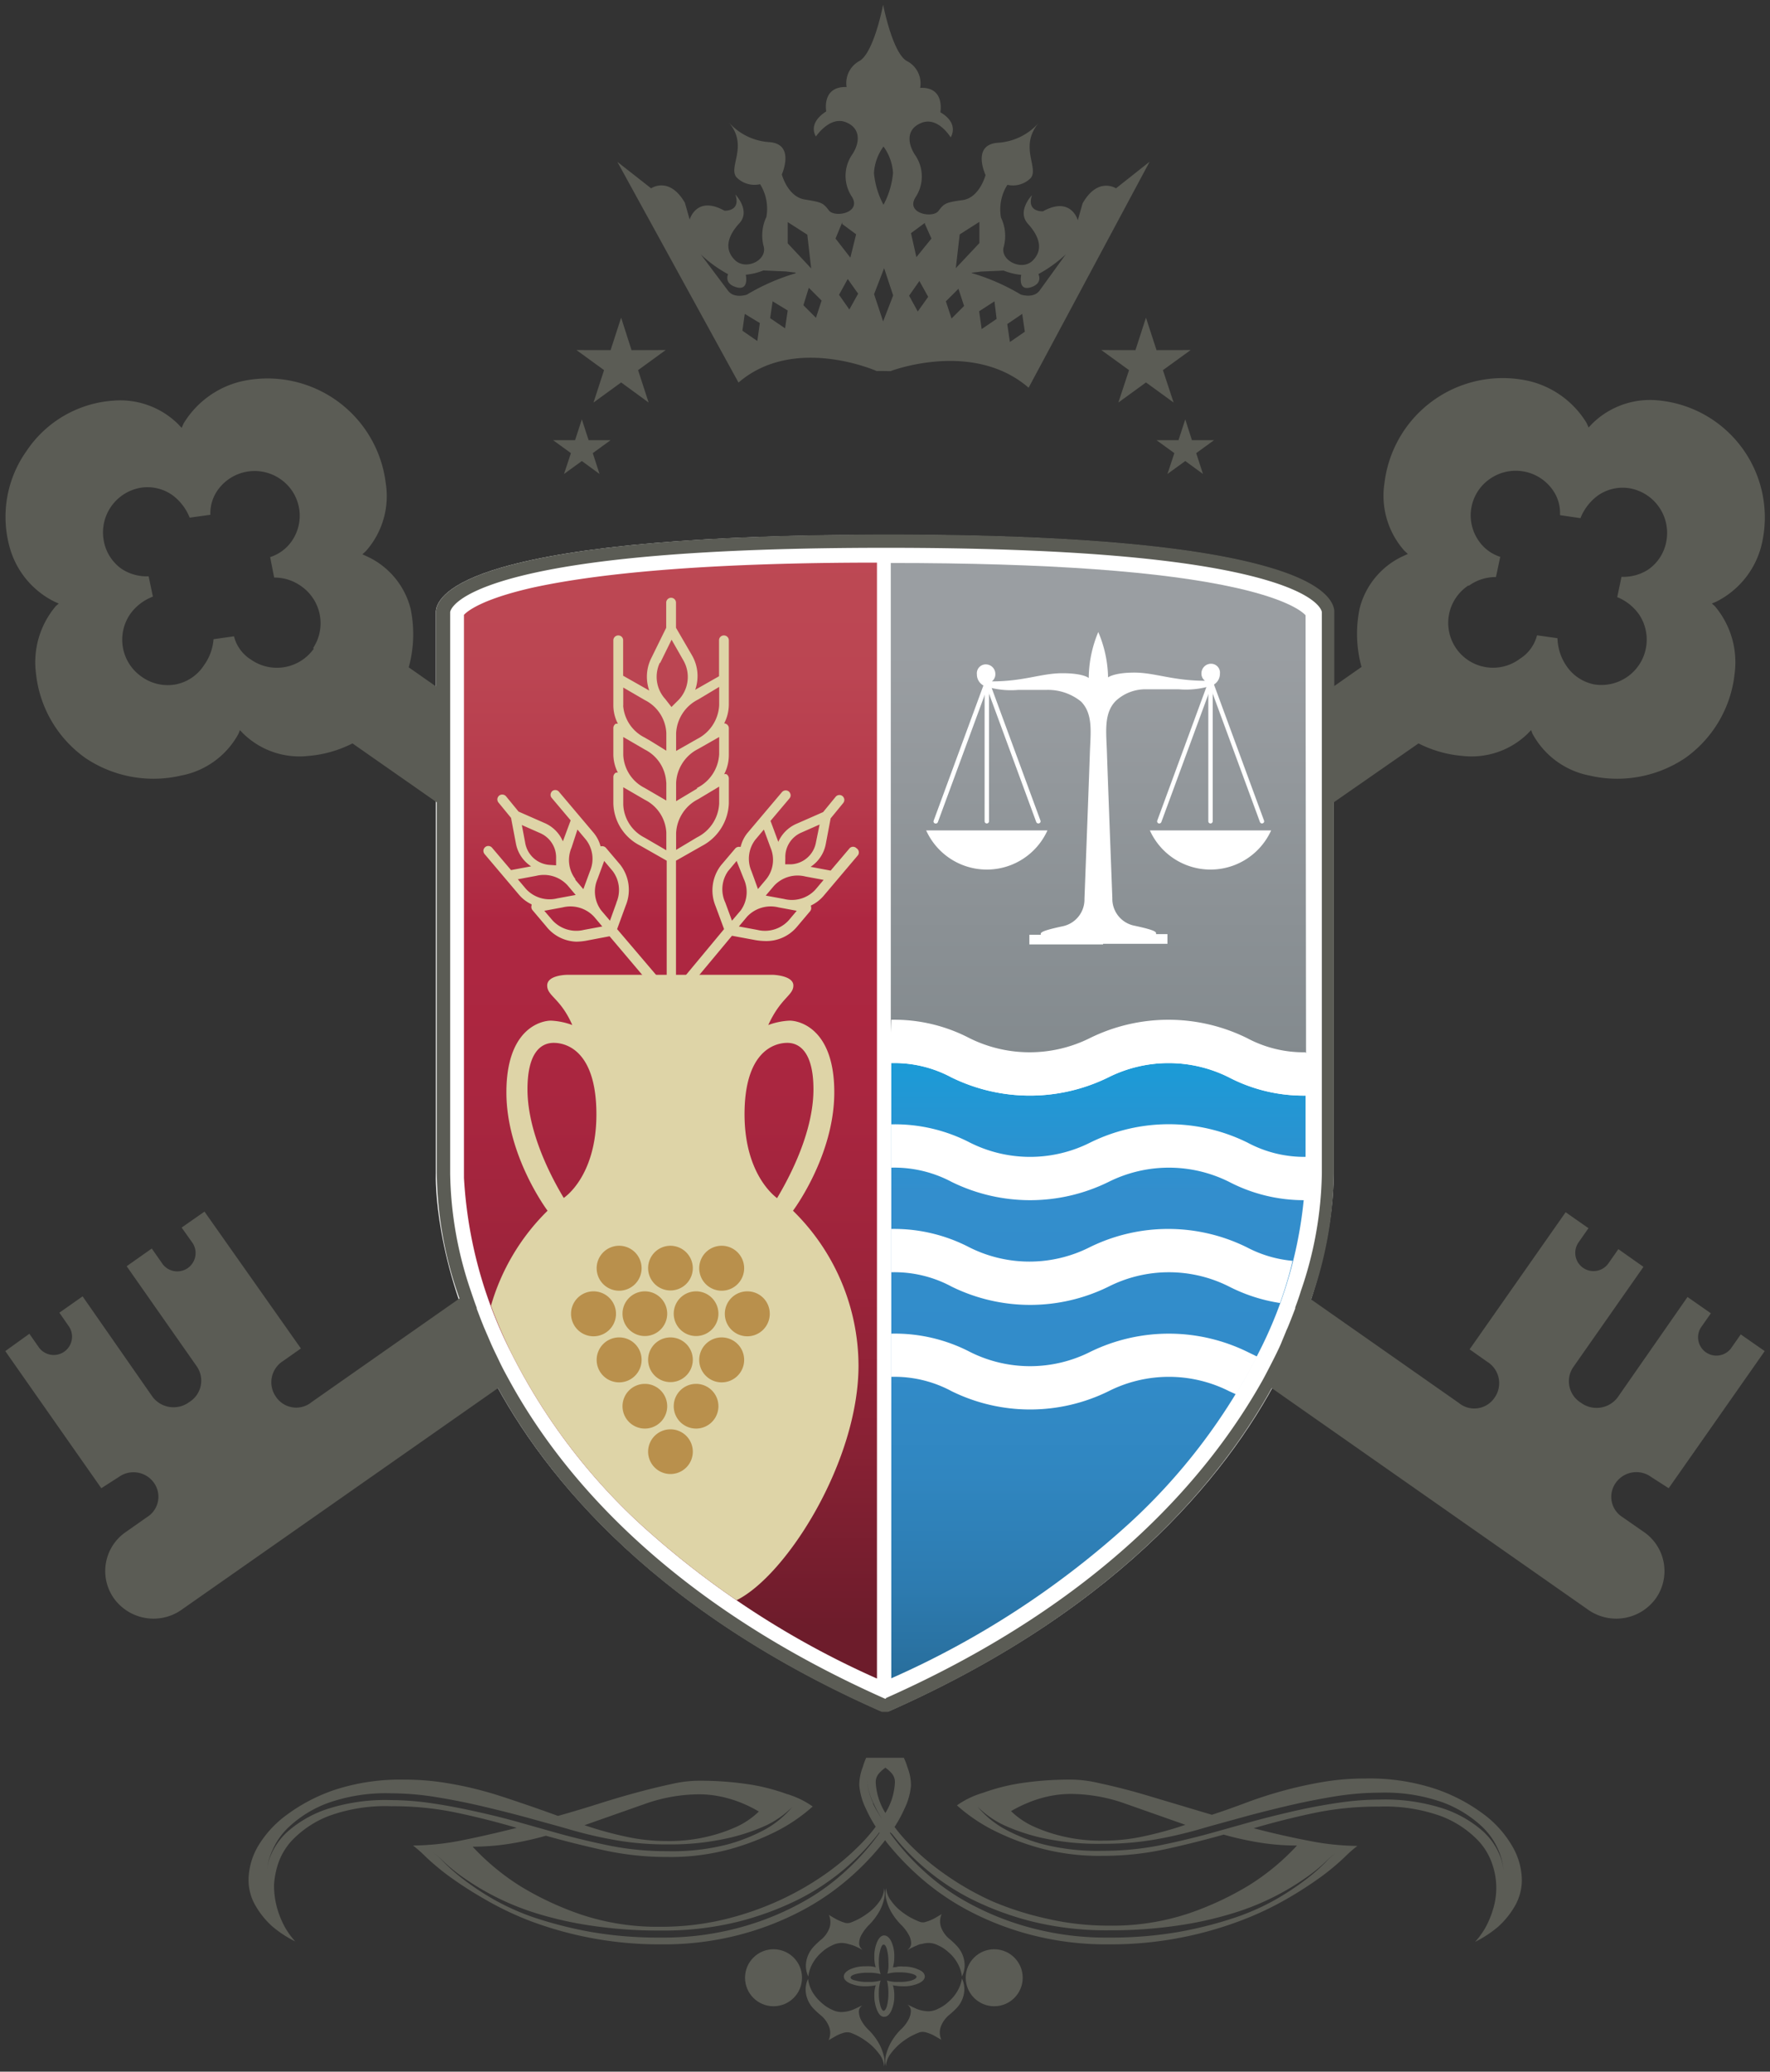<svg id="Layer_1" data-name="Layer 1" xmlns="http://www.w3.org/2000/svg" xmlns:xlink="http://www.w3.org/1999/xlink" viewBox="0 0 141 165"><rect x="0" y="0" width="141" height="165" fill="#333333" stroke="none"/><defs><style>.cls-1{fill:none;}.cls-11,.cls-2{fill:#fff;}.cls-3,.cls-4{fill:#5b5c55;}.cls-4{fill-rule:evenodd;}.cls-5{fill:url(#New_Gradient_Swatch_2);}.cls-6{fill:url(#New_Gradient_Swatch_1);}.cls-7{clip-path:url(#clip-path);}.cls-8{fill:#ded4a7;}.cls-9{fill:url(#New_Gradient_Swatch_3);}.cls-10{fill:#b9904c;}.cls-11{stroke:#fff;stroke-miterlimit:10;stroke-width:0.13px;}</style><linearGradient id="New_Gradient_Swatch_2" x1="87.52" y1="44.81" x2="87.52" y2="84.15" gradientUnits="userSpaceOnUse"><stop offset="0.18" stop-color="#9a9ea2"/><stop offset="1" stop-color="#838a8e"/></linearGradient><linearGradient id="New_Gradient_Swatch_1" x1="-350.65" y1="-215.73" x2="-349.61" y2="-215.73" gradientTransform="matrix(0, 86.11, 86.11, 0, 18628.68, 30237.32)" gradientUnits="userSpaceOnUse"><stop offset="0" stop-color="#bd4954"/><stop offset="0.12" stop-color="#bb4552"/><stop offset="0.24" stop-color="#b6394b"/><stop offset="0.34" stop-color="#ae2741"/><stop offset="0.49" stop-color="#aa2640"/><stop offset="0.65" stop-color="#9d243b"/><stop offset="0.81" stop-color="#882134"/><stop offset="0.97" stop-color="#6d1c2b"/></linearGradient><clipPath id="clip-path"><path class="cls-1" d="M69.87,44.81c-12.35,0-21.6.71-27.47,2-4.08.93-5.19,1.89-5.44,2.16V93.48c0,.1,0,.21,0,.33a35,35,0,0,0,3.9,14.2,47.63,47.63,0,0,0,10,13.24,70.19,70.19,0,0,0,19,12.44V44.81"/></clipPath><linearGradient id="New_Gradient_Swatch_3" x1="87.52" y1="84.67" x2="87.52" y2="133.69" gradientUnits="userSpaceOnUse"><stop offset="0" stop-color="#1b9bd7"/><stop offset="0.21" stop-color="#338ecd"/><stop offset="0.47" stop-color="#328cca"/><stop offset="0.67" stop-color="#3086c0"/><stop offset="0.85" stop-color="#2d7bb0"/><stop offset="1" stop-color="#286e9c"/></linearGradient></defs><path class="cls-2" d="M70.25,136.29,70,136.2c-18.72-8.32-27.32-19.46-31.23-27.34-4.19-8.44-4.07-14.93-4.05-15.44V48.67c.07-.75.84-2.2,5.27-3.48C46,43.47,56.19,42.6,70.47,42.6h.06c14.28,0,24.52.87,30.44,2.59,4.43,1.28,5.2,2.73,5.27,3.48V93.42c0,.51.14,7-4,15.44-3.92,7.88-12.51,19-31.23,27.34l-.21.09Z"/><path class="cls-3" d="M131.54,117.64l1.39.89,7.65-10.92-1.91-1.33-.79,1.13a1.46,1.46,0,0,1-2.39-1.67l.8-1.14-1.86-1.3-5.57,8a2.1,2.1,0,0,1-2.94.41,2,2,0,0,1-.56-2.87l5.56-7.94-2-1.41-.79,1.13a1.45,1.45,0,1,1-2.38-1.67l.79-1.13-1.82-1.27-7.65,10.92,1.42,1a2,2,0,0,1,.56,2.86,1.94,1.94,0,0,1-2.85.4l-11.76-8.24a30.79,30.79,0,0,0,1.81-10V63.9L113,59.21a9.47,9.47,0,0,0,3.54,1,6.41,6.41,0,0,0,5.17-1.79l.26-.27.11.29a6.59,6.59,0,0,0,4.54,3.33,9.72,9.72,0,0,0,7.63-1.4,9.47,9.47,0,0,0,3.93-6.7,6.92,6.92,0,0,0-1.58-5.4l-.23-.2.35-.15a6.89,6.89,0,0,0,3.56-4.33,9.36,9.36,0,0,0-8.29-11.71,6.56,6.56,0,0,0-5.18,1.89l-.26.28-.16-.36a7.38,7.38,0,0,0-4.53-3.33,9.49,9.49,0,0,0-11.57,8.1,6.6,6.6,0,0,0,1.58,5.4l.28.26-.35.16a6.28,6.28,0,0,0-3.49,4.18,9.94,9.94,0,0,0,.15,4.66l-2.17,1.52v-6c-.07-.75-.84-2.2-5.27-3.48-5.92-1.72-16.16-2.59-30.44-2.59h-.06C56.19,42.6,46,43.47,40,45.19c-4.43,1.28-5.2,2.73-5.27,3.48v6l-2.17-1.52a9.94,9.94,0,0,0,.15-4.66,6.28,6.28,0,0,0-3.49-4.18l-.35-.16.28-.26a6.6,6.6,0,0,0,1.58-5.4,9.49,9.49,0,0,0-11.57-8.1,7.38,7.38,0,0,0-4.53,3.33l-.16.36-.26-.28a6.56,6.56,0,0,0-5.18-1.89,9.05,9.05,0,0,0-6.91,4A9.05,9.05,0,0,0,.77,43.59a6.87,6.87,0,0,0,3.57,4.33l.34.15-.23.2a6.92,6.92,0,0,0-1.58,5.4,9.47,9.47,0,0,0,3.93,6.7,9.72,9.72,0,0,0,7.63,1.4A6.59,6.59,0,0,0,19,58.44l.11-.29.26.27a6.41,6.41,0,0,0,5.17,1.79,9.47,9.47,0,0,0,3.54-1l6.71,4.69V93.42a30.79,30.79,0,0,0,1.81,10l-11.76,8.24a1.94,1.94,0,0,1-2.85-.4,2,2,0,0,1,.56-2.86l1.42-1L16.29,96.5l-1.82,1.27.8,1.13a1.46,1.46,0,1,1-2.39,1.67l-.79-1.13-2,1.41,5.56,7.94a2,2,0,0,1-.56,2.87,2.1,2.1,0,0,1-2.94-.41l-5.57-8-1.85,1.3.79,1.14a1.46,1.46,0,0,1-2.39,1.67l-.79-1.13L.42,107.61l7.65,10.92,1.39-.89a2,2,0,0,1,2.79.44,1.91,1.91,0,0,1-.55,2.76L10.05,122a3.77,3.77,0,0,0-1,5.27,3.89,3.89,0,0,0,5.33,1l25.29-17.71c4.26,7.73,12.91,17.94,30.36,25.69l.21.09h.5l.21-.09c17.45-7.75,26.1-18,30.36-25.69l25.29,17.71a3.89,3.89,0,0,0,5.33-1,3.78,3.78,0,0,0-1-5.27l-1.67-1.16a1.91,1.91,0,0,1-.53-2.76A2,2,0,0,1,131.54,117.64ZM117,46.66a3.64,3.64,0,0,1,2.17-.7l.34-1.61a3.29,3.29,0,0,1-1.71-1.27,3.53,3.53,0,0,1,.86-4.92,3.6,3.6,0,0,1,5,.82,3.17,3.17,0,0,1,.61,2.05l1.63.24a4.12,4.12,0,0,1,1.33-1.76,3.43,3.43,0,0,1,2.59-.62,3.61,3.61,0,0,1,2.93,4.18,3.49,3.49,0,0,1-1.43,2.28,3.63,3.63,0,0,1-2.15.59l-.34,1.62A3.91,3.91,0,0,1,130.61,49,3.61,3.61,0,0,1,127,54.51,3.47,3.47,0,0,1,124.76,53a4.08,4.08,0,0,1-.69-2.17l-1.63-.23a3.1,3.1,0,0,1-1.35,1.86,3.57,3.57,0,1,1-4.1-5.84Zm-92,5a3.6,3.6,0,0,1-5,.88,3.07,3.07,0,0,1-1.36-1.86l-1.63.23A4.08,4.08,0,0,1,16.24,53,3.47,3.47,0,0,1,14,54.51a3.56,3.56,0,0,1-2.7-.6,3.59,3.59,0,0,1-.93-5,3.91,3.91,0,0,1,1.81-1.39l-.34-1.62a3.63,3.63,0,0,1-2.15-.59,3.49,3.49,0,0,1-1.43-2.28,3.61,3.61,0,0,1,2.93-4.18,3.43,3.43,0,0,1,2.59.62,4.12,4.12,0,0,1,1.33,1.76L16.76,41A3.17,3.17,0,0,1,17.37,39a3.6,3.6,0,0,1,5-.82,3.54,3.54,0,0,1,.87,4.92,3.32,3.32,0,0,1-1.72,1.27L21.84,46a3.64,3.64,0,0,1,2.17.7A3.59,3.59,0,0,1,24.94,51.62Zm45.6,83.64h-.09c-17.26-7.67-25.77-17.74-29.93-25.34h0c-.28-.51-.55-1-.79-1.51s-.49-1-.7-1.49-.29-.67-.43-1c-.06-.14-.13-.29-.18-.43-.18-.44-.34-.87-.5-1.29a.19.19,0,0,1,0-.07c-.17-.45-.32-.89-.46-1.31h0a30.17,30.17,0,0,1-1.66-9.4V48.76h0c0-.06.17-1.32,4.53-2.59,5.83-1.69,16-2.54,30.16-2.54h.06c14.18,0,24.33.85,30.16,2.54,4.37,1.27,4.53,2.53,4.53,2.59h0v6.6h0v9.26h0V93.45a29.94,29.94,0,0,1-1.67,9.37c-.13.43-.28.86-.45,1.31,0,0,0,.05,0,.08-.16.42-.32.84-.5,1.28-.06.15-.12.3-.19.44-.13.33-.27.65-.41,1s-.46,1-.71,1.49-.51,1-.79,1.51C96.32,117.52,87.81,127.59,70.54,135.26Z"/><path class="cls-3" d="M20.39,151.84a6.71,6.71,0,0,0,1.29,1.58,9,9,0,0,0,1.84,1.21,6.46,6.46,0,0,1-.82-1.13,7.39,7.39,0,0,1-.59-1.41,6.71,6.71,0,0,1-.28-2,6.93,6.93,0,0,1,.28-1.51,5.1,5.1,0,0,1,1.25-2.1,8.11,8.11,0,0,1,2.82-1.84,13.11,13.11,0,0,1,5-.78,24.44,24.44,0,0,1,5.22.52c1.61.34,3.19.74,4.76,1.2q-2.28.58-4.38,1a20.85,20.85,0,0,1-3.88.41,9.83,9.83,0,0,1,1,.88,19.16,19.16,0,0,0,1.84,1.54,30.65,30.65,0,0,0,2.8,1.81A24.93,24.93,0,0,0,42.24,153a29.25,29.25,0,0,0,10.43,1.86,23.76,23.76,0,0,0,6.19-.75,23.14,23.14,0,0,0,5-1.93,20,20,0,0,0,3.83-2.63,21.19,21.19,0,0,0,2.7-2.83l.12-.16.11.16a22,22,0,0,0,2.71,2.83,20,20,0,0,0,3.83,2.63,23.14,23.14,0,0,0,5,1.93,23.79,23.79,0,0,0,6.18.75A29.25,29.25,0,0,0,98.76,153a24.93,24.93,0,0,0,3.73-1.75,30.65,30.65,0,0,0,2.8-1.81,19.16,19.16,0,0,0,1.84-1.54,9.83,9.83,0,0,1,1-.88,20.58,20.58,0,0,1-3.87-.41c-1.41-.27-2.88-.6-4.39-1,1.57-.46,3.15-.86,4.76-1.2a24.44,24.44,0,0,1,5.22-.52,13.11,13.11,0,0,1,5,.78,8.11,8.11,0,0,1,2.82,1.84,5.1,5.1,0,0,1,1.25,2.1,5.73,5.73,0,0,1,0,3.51,7.39,7.39,0,0,1-.59,1.41,6.46,6.46,0,0,1-.82,1.13,9,9,0,0,0,1.84-1.21,6.71,6.71,0,0,0,1.29-1.58,4.15,4.15,0,0,0,.59-2.21,5.47,5.47,0,0,0-.78-2.65,8.45,8.45,0,0,0-2.35-2.58,13.66,13.66,0,0,0-3.9-2,16.75,16.75,0,0,0-5.42-.78,20.24,20.24,0,0,0-3.36.27c-1.07.18-2.11.41-3.11.68s-2,.59-2.94.94-1.9.7-2.83,1c-1.15-.34-2.27-.68-3.35-1s-2.11-.64-3.07-.9-1.85-.47-2.65-.64a9.87,9.87,0,0,0-2-.26,25.91,25.91,0,0,0-4.32.31,15.93,15.93,0,0,0-2.84.74,7,7,0,0,0-2.08,1,13.48,13.48,0,0,0,2.94,2,19.91,19.91,0,0,0,3.62,1.39,18,18,0,0,0,5.07.63,23.21,23.21,0,0,0,4.93-.52c1.56-.34,3.13-.73,4.69-1.17a25.52,25.52,0,0,0,2.84.63,18.78,18.78,0,0,0,3,.24,18.59,18.59,0,0,1-3.83,3.17,24.56,24.56,0,0,1-4.72,2.21,19.24,19.24,0,0,1-6.44,1,21.64,21.64,0,0,1-4.95-.56A24.19,24.19,0,0,1,79,151.41a22.65,22.65,0,0,1-3.75-2.15,20.08,20.08,0,0,1-2.92-2.49,13.28,13.28,0,0,1-1.07-1.26,10.26,10.26,0,0,0,.78-1.43,5.22,5.22,0,0,0,.53-1.87,4,4,0,0,0-.28-1.45A5.38,5.38,0,0,0,72,140H69a5.38,5.38,0,0,0-.27.74,4,4,0,0,0-.28,1.45,5.22,5.22,0,0,0,.53,1.87,10.26,10.26,0,0,0,.78,1.43,13.28,13.28,0,0,1-1.07,1.26,20.51,20.51,0,0,1-2.91,2.49,23.17,23.17,0,0,1-3.76,2.15,24,24,0,0,1-4.43,1.51,21.52,21.52,0,0,1-4.95.56,19.22,19.22,0,0,1-6.43-1,24.56,24.56,0,0,1-4.72-2.21,18.92,18.92,0,0,1-3.84-3.17,18.81,18.81,0,0,0,3-.24,25.52,25.52,0,0,0,2.84-.63c1.56.44,3.13.83,4.69,1.17a23.21,23.21,0,0,0,4.93.52,18,18,0,0,0,5.07-.63,20.2,20.2,0,0,0,3.62-1.39,13.48,13.48,0,0,0,2.94-2,7,7,0,0,0-2.08-1,15.93,15.93,0,0,0-2.84-.74,25.83,25.83,0,0,0-4.32-.31,10,10,0,0,0-2,.26c-.79.17-1.67.38-2.64.64s-2,.56-3.07.9-2.2.68-3.34,1c-.94-.34-1.89-.68-2.84-1s-1.93-.66-2.94-.94-2-.5-3.11-.68a20.27,20.27,0,0,0-3.37-.27,16.83,16.83,0,0,0-5.42.78,13.73,13.73,0,0,0-3.89,2A8.45,8.45,0,0,0,20.58,147a5.47,5.47,0,0,0-.78,2.65A4.06,4.06,0,0,0,20.39,151.84Zm61.6-8.3a9.42,9.42,0,0,1,1.54-.47,8.45,8.45,0,0,1,1.82-.19,13.07,13.07,0,0,1,4.31.78l4.77,1.68a29.27,29.27,0,0,1-3.25.9,14.94,14.94,0,0,1-3.29.36,13.07,13.07,0,0,1-3.38-.38,12.5,12.5,0,0,1-2.29-.8,6.4,6.4,0,0,1-1.68-1.17A10.29,10.29,0,0,1,82,143.54ZM96.47,146c-1.41.39-2.82.72-4.21,1a23.41,23.41,0,0,1-4.44.41,17.66,17.66,0,0,1-4.84-.55,14.07,14.07,0,0,1-3-1.21,7.68,7.68,0,0,1-2.11-1.76A7.54,7.54,0,0,0,80,145.38a15.61,15.61,0,0,0,3,1,20.86,20.86,0,0,0,4.84.47,23.87,23.87,0,0,0,4-.31,34.46,34.46,0,0,0,3.76-.86c.91-.27,2-.56,3.15-.88s2.41-.64,3.68-.94,2.54-.56,3.83-.77a22.6,22.6,0,0,1,3.62-.31,13.77,13.77,0,0,1,5.07.78,9.38,9.38,0,0,1,3,1.82,5.62,5.62,0,0,1,1.45,2.06,4.88,4.88,0,0,1,.37,1.52,4.19,4.19,0,0,0-.39-1.41,5.28,5.28,0,0,0-1.45-1.87,9.14,9.14,0,0,0-3-1.65,15.12,15.12,0,0,0-5.07-.7,23,23,0,0,0-3.35.27c-1.21.18-2.42.41-3.62.69s-2.35.56-3.46.88Zm-25.4.07a18.68,18.68,0,0,0,6.28,5.17,23.88,23.88,0,0,0,4.87,1.8,24.52,24.52,0,0,0,6.1.7,36.17,36.17,0,0,0,5.58-.39,28.65,28.65,0,0,0,4.42-1,20.44,20.44,0,0,0,5.74-2.82,13.14,13.14,0,0,0,1.54-1.25,8.37,8.37,0,0,1,.85-.74,6.75,6.75,0,0,0-.85.78,14.67,14.67,0,0,1-1.54,1.35,21.49,21.49,0,0,1-2.39,1.59,18.83,18.83,0,0,1-3.35,1.49,31.9,31.9,0,0,1-4.42,1.12,31.45,31.45,0,0,1-5.58.45,23.11,23.11,0,0,1-6.1-.75,22.27,22.27,0,0,1-4.87-1.9,17.63,17.63,0,0,1-3.7-2.6,19.34,19.34,0,0,1-2.58-2.84L70.9,146a.43.43,0,0,0,0-.07Zm-.57-.68,0-.06a.1.1,0,0,0,0-.05l0,.05ZM72,141.74a5.18,5.18,0,0,1-.51,1.9,9.2,9.2,0,0,1-.66,1.28l0,0a9.64,9.64,0,0,0,.69-1.29A5,5,0,0,0,72,141.74Zm-1.57,2.49a5.1,5.1,0,0,1-.67-2.29,1.07,1.07,0,0,1,.32-.76,2.8,2.8,0,0,1,.45-.39,2.8,2.8,0,0,1,.45.39,1.06,1.06,0,0,1,.31.76,5.07,5.07,0,0,1-.66,2.29l-.1.17Zm-.86-.59a5.18,5.18,0,0,1-.51-1.9,5,5,0,0,0,.51,1.84,9.64,9.64,0,0,0,.69,1.29l0,0A9.2,9.2,0,0,1,69.54,143.64ZM39.33,151a21,21,0,0,0,3.34,1.37,29.07,29.07,0,0,0,4.43,1,36,36,0,0,0,5.57.39,24.54,24.54,0,0,0,6.11-.7,23.88,23.88,0,0,0,4.87-1.8,18.68,18.68,0,0,0,6.28-5.17l.13-.17a.43.43,0,0,0,0,.07l-.17.24a19.34,19.34,0,0,1-2.58,2.84,17.63,17.63,0,0,1-3.7,2.6,22.27,22.27,0,0,1-4.87,1.9,23.13,23.13,0,0,1-6.11.75,31.33,31.33,0,0,1-5.57-.45,32.43,32.43,0,0,1-4.43-1.12,19,19,0,0,1-3.34-1.49,21.49,21.49,0,0,1-2.39-1.59,14.67,14.67,0,0,1-1.54-1.35,6.75,6.75,0,0,0-.85-.78,8.37,8.37,0,0,1,.85.74,13.14,13.14,0,0,0,1.54,1.25A20.8,20.8,0,0,0,39.33,151Zm12-7.31a13.07,13.07,0,0,1,4.31-.78,8.45,8.45,0,0,1,1.82.19,9.87,9.87,0,0,1,1.55.47,10.72,10.72,0,0,1,1.44.71,6.4,6.4,0,0,1-1.68,1.17,12.5,12.5,0,0,1-2.29.8,13.15,13.15,0,0,1-3.39.38,14.92,14.92,0,0,1-3.28-.36,29.27,29.27,0,0,1-3.25-.9Zm-29.68,3.8a5.62,5.62,0,0,1,1.45-2.06,9.27,9.27,0,0,1,3-1.82,13.77,13.77,0,0,1,5.07-.78,22.6,22.6,0,0,1,3.62.31c1.29.21,2.57.47,3.83.77s2.5.61,3.68.94,2.24.61,3.15.88a33.94,33.94,0,0,0,3.76.86,23.87,23.87,0,0,0,4,.31A20.86,20.86,0,0,0,58,146.4a15.61,15.61,0,0,0,3-1,7.54,7.54,0,0,0,2.11-1.48,7.68,7.68,0,0,1-2.11,1.76,14.07,14.07,0,0,1-3,1.21,17.66,17.66,0,0,1-4.84.55,23.41,23.41,0,0,1-4.44-.41c-1.39-.28-2.8-.61-4.21-1l-2.91-.82c-1.11-.32-2.26-.61-3.47-.88s-2.4-.51-3.62-.69a22.79,22.79,0,0,0-3.34-.27,15.12,15.12,0,0,0-5.07.7,9.14,9.14,0,0,0-3,1.65,5.28,5.28,0,0,0-1.45,1.87,4.19,4.19,0,0,0-.39,1.41A4.88,4.88,0,0,1,21.66,147.46Z"/><path class="cls-3" d="M70.43,150.38a1.93,1.93,0,0,1,0,.86,4.05,4.05,0,0,1-.34.92,5.05,5.05,0,0,1-.82,1.11,3.74,3.74,0,0,0-.68.9,1.45,1.45,0,0,0-.15.6.6.6,0,0,0,.13.38c.07.09.12.15.16.16a1,1,0,0,1-.22-.12l-.4-.19a5,5,0,0,0-.54-.17,2,2,0,0,0-.57-.08,1.71,1.71,0,0,0-.71.19,3.05,3.05,0,0,0-.82.54,3.31,3.31,0,0,0-.71.85,2.88,2.88,0,0,0-.37,1.09,2,2,0,0,1-.19-.95,2.23,2.23,0,0,1,.19-.78,2.45,2.45,0,0,1,.43-.65,6.92,6.92,0,0,1,.56-.53,2.19,2.19,0,0,0,.71-1,1.46,1.46,0,0,0-.06-1c.23.15.45.27.65.38a3.88,3.88,0,0,0,.56.23.77.77,0,0,0,.54,0,5.68,5.68,0,0,0,.68-.31,6,6,0,0,0,.85-.57,3.82,3.82,0,0,0,.75-.8A1.89,1.89,0,0,0,70.43,150.38Zm0,14.21a1.83,1.83,0,0,0-.39-1,4.74,4.74,0,0,0-.75-.8,6.11,6.11,0,0,0-.85-.58,5.68,5.68,0,0,0-.68-.31,1,1,0,0,0-.54,0,3.83,3.83,0,0,0-.56.22l-.65.37a1.39,1.39,0,0,0,.06-1,2.21,2.21,0,0,0-.71-1,6.77,6.77,0,0,1-.56-.52,2.24,2.24,0,0,1-.62-1.42,2,2,0,0,1,.19-.94,2.89,2.89,0,0,0,.37,1.08,3.58,3.58,0,0,0,.71.83,3.05,3.05,0,0,0,.82.54,1.71,1.71,0,0,0,.71.19,2.58,2.58,0,0,0,1.09-.24l.64-.3a.66.66,0,0,0-.16.15.54.54,0,0,0-.13.36,1.53,1.53,0,0,0,.15.62,3.08,3.08,0,0,0,.68.89,4.86,4.86,0,0,1,.82,1.12,4.37,4.37,0,0,1,.34.91A1.94,1.94,0,0,1,70.43,164.59Zm3.24-7.17c0,.21-.17.4-.5.55a2.89,2.89,0,0,1-1.2.23,4.13,4.13,0,0,1-.84-.08,2.59,2.59,0,0,1,.11.81,2.79,2.79,0,0,1-.23,1.2c-.15.33-.34.5-.58.5s-.4-.17-.55-.5a3,3,0,0,1-.23-1.2,2.59,2.59,0,0,1,.11-.81,4.28,4.28,0,0,1-.84.08,3,3,0,0,1-1.2-.23c-.33-.15-.5-.34-.5-.55s.17-.41.5-.57a2.79,2.79,0,0,1,1.2-.24,3,3,0,0,1,.43,0,1.75,1.75,0,0,1,.41.08,2.8,2.8,0,0,1-.11-.84,2.89,2.89,0,0,1,.23-1.2c.15-.33.34-.5.55-.5s.43.17.58.5a2.73,2.73,0,0,1,.23,1.2,2.8,2.8,0,0,1-.11.84,1.56,1.56,0,0,0,.41-.06,2,2,0,0,1,.43,0,2.73,2.73,0,0,1,1.2.24C73.5,157,73.67,157.2,73.67,157.42Zm-.65.05q0-.16-.39-.27a3.73,3.73,0,0,0-1-.11,3.16,3.16,0,0,0-.94.11,3.71,3.71,0,0,0,.08-.43,4.39,4.39,0,0,0,0-.54,3.73,3.73,0,0,0-.11-.94c-.07-.27-.16-.41-.27-.41s-.18.14-.26.41a3.3,3.3,0,0,0-.12.94,3.06,3.06,0,0,0,.14,1,3.54,3.54,0,0,0-1-.11,3.73,3.73,0,0,0-1,.11q-.39.11-.39.27t.39.24a3.33,3.33,0,0,0,1,.11,3.19,3.19,0,0,0,1-.11,3.17,3.17,0,0,0-.14,1,3.4,3.4,0,0,0,.12,1c.08.27.17.41.26.41s.2-.14.27-.41a3.84,3.84,0,0,0,.11-1,4,4,0,0,0-.11-1,2.86,2.86,0,0,0,.94.11,3.33,3.33,0,0,0,1-.11Q73,157.6,73,157.47Zm3.61-.05a2.88,2.88,0,0,0-.37-1.09,3.12,3.12,0,0,0-.71-.85,2.91,2.91,0,0,0-.82-.54,1.71,1.71,0,0,0-.71-.19,1.89,1.89,0,0,0-.58.08c-.19,0-.36.11-.53.17l-.4.19a1,1,0,0,1-.22.12s.09-.07.16-.16a.6.6,0,0,0,.13-.38,1.45,1.45,0,0,0-.15-.6,3.49,3.49,0,0,0-.68-.9,5.05,5.05,0,0,1-.82-1.11,4.05,4.05,0,0,1-.34-.92,1.93,1.93,0,0,1,0-.86,1.89,1.89,0,0,0,.39,1,3.82,3.82,0,0,0,.75.8,5.49,5.49,0,0,0,.85.57,6.5,6.5,0,0,0,.68.31.71.71,0,0,0,.52,0,3.34,3.34,0,0,0,.58-.23c.2-.11.42-.23.65-.38a1.46,1.46,0,0,0-.06,1,2.19,2.19,0,0,0,.71,1,6.92,6.92,0,0,1,.56.53,2.45,2.45,0,0,1,.43.65,2.23,2.23,0,0,1,.19.78A2,2,0,0,1,76.63,157.42Zm0,.16a2,2,0,0,1,.19.94,2.24,2.24,0,0,1-.62,1.42,6.77,6.77,0,0,1-.56.52,2.21,2.21,0,0,0-.71,1,1.39,1.39,0,0,0,.06,1l-.65-.37a3.32,3.32,0,0,0-.58-.22.91.91,0,0,0-.52,0,6.5,6.5,0,0,0-.68.31,5.57,5.57,0,0,0-.85.58,4.74,4.74,0,0,0-.75.8,1.83,1.83,0,0,0-.39,1,1.94,1.94,0,0,1,0-.86,4.37,4.37,0,0,1,.34-.91,4.86,4.86,0,0,1,.82-1.12,2.91,2.91,0,0,0,.68-.89,1.53,1.53,0,0,0,.15-.62.54.54,0,0,0-.13-.36.66.66,0,0,0-.16-.15l.64.3a2.58,2.58,0,0,0,1.09.24,1.71,1.71,0,0,0,.71-.19,2.91,2.91,0,0,0,.82-.54,3.36,3.36,0,0,0,.71-.83A2.89,2.89,0,0,0,76.63,157.58Z"/><path class="cls-4" d="M70.38,29.55h-.55s-6.56-2.91-11,.92L49.18,12.89,51.87,15s1.44-1,2.69,1.15l.38,1.34s.53-1.95,2.77-.71c0,0,1.33.09.87-1.29,0,0,1.24,1.29.32,2.29s-1.24,2.06-.36,2.93,2.65,0,2.28-1.14a3.43,3.43,0,0,1,.23-2.29,3.69,3.69,0,0,0-.5-2.61,2,2,0,0,1-1.88-.55c-.69-.83,1-2.52-.64-4.4a4.74,4.74,0,0,0,3.25,1.6c2.1.14,1,2.57,1,2.57s.46,1.78,1.83,2,1.46.27,1.92.87,2.61.2,1.84-1.08a3,3,0,0,1,0-3.35c.6-.87.78-2.1-.5-2.6S65,10.87,65,10.87s-.73-1,.82-2c0,0-.39-2,1.62-1.94a2,2,0,0,1,1-2.06c.8-.41,1.5-2.49,1.91-4.49.42,2,1.11,4.08,1.91,4.49A2,2,0,0,1,73.3,7c2-.1,1.61,1.94,1.61,1.94,1.56.92.82,2,.82,2s-1-1.67-2.31-1.16-1.09,1.73-.5,2.6a3,3,0,0,1,0,3.35c-.78,1.28,1.38,1.67,1.83,1.08s.55-.69,1.92-.87,1.84-2,1.84-2-1.15-2.43,1-2.57a4.74,4.74,0,0,0,3.25-1.6c-1.6,1.88,0,3.57-.64,4.4a2,2,0,0,1-1.87.55,3.66,3.66,0,0,0-.51,2.61,3.37,3.37,0,0,1,.23,2.29c-.36,1.1,1.42,2,2.29,1.14s.55-1.92-.37-2.93.32-2.29.32-2.29c-.46,1.38.87,1.29.87,1.29,2.25-1.24,2.78.71,2.78.71l.38-1.34C87.46,14.05,88.9,15,88.9,15l2.68-2.12-9.64,18c-4.45-3.84-11-1.32-11-1.32Zm0-17.88a4,4,0,0,0-.76,2.1,6.61,6.61,0,0,0,.76,2.54,6.61,6.61,0,0,0,.76-2.54,4,4,0,0,0-.76-2.1Zm7.64,6-1.57,1-.31,2.69,1.88-2V17.68Zm-.61,4.08a16.91,16.91,0,0,1,3.91,1.71s1,.34,1.49-.31l2.09-2.89a10.59,10.59,0,0,1-2.18,1.57s.4.75-.63,1.06-.74-1-.74-1a4.94,4.94,0,0,1-1.4-.34l-1.8.08-.74.09Zm-3.73-4-1.11.82L73,20.48,74.2,19l-.52-1.16Zm-10.93-.12v1.75l1.87,2-.31-2.69-1.56-1Zm.6,4.08-.74-.09-1.8-.08a4.94,4.94,0,0,1-1.4.34s.29,1.29-.74,1S58,21.84,58,21.84a10.43,10.43,0,0,1-2.17-1.57L58,23.16c.49.65,1.49.31,1.49.31a16.91,16.91,0,0,1,3.91-1.71Zm3.74-4L66.56,19l1.18,1.52.46-1.86-1.11-.82ZM81.43,25l-1.19.81.21,1.43,1.19-.82L81.43,25Zm-11-3.64-.8,2.07.72,2.17.8-2.07-.72-2.17Zm-6,1.56L64,24.31l1,1,.45-1.37-1-1Zm-2.87,1-.21,1.42,1.19.81.21-1.42L61.55,24Zm-2.22,1-.2,1.42,1.19.82.2-1.43L59.33,25Zm8.19-2.7-.69,1.26.82,1.17.7-1.26-.83-1.17ZM79.22,24,78,24.79l.2,1.42,1.19-.81L79.22,24Zm-2.87-1-1,1,.45,1.37,1-1-.45-1.37Zm-3.11-.62-.82,1.17.69,1.26.83-1.17Z"/><polygon class="cls-4" points="49.48 25.3 50.31 27.89 53.03 27.88 50.83 29.48 51.67 32.06 49.48 30.46 47.28 32.06 48.12 29.48 45.92 27.88 48.64 27.89 49.48 25.3"/><polygon class="cls-4" points="46.35 33.4 46.89 35.06 48.64 35.06 47.22 36.09 47.76 37.75 46.35 36.72 44.93 37.75 45.48 36.09 44.06 35.06 45.81 35.06 46.35 33.4"/><polygon class="cls-4" points="91.29 25.3 90.45 27.89 87.73 27.88 89.94 29.48 89.09 32.06 91.29 30.46 93.49 32.06 92.64 29.48 94.85 27.88 92.13 27.89 91.29 25.3"/><polygon class="cls-4" points="94.42 33.4 93.88 35.06 92.13 35.06 93.55 36.09 93 37.75 94.42 36.72 95.83 37.75 95.29 36.09 96.71 35.06 94.95 35.06 94.42 33.4"/><circle class="cls-3" cx="61.62" cy="157.52" r="2.27"/><circle class="cls-3" cx="79.2" cy="157.52" r="2.27"/><path class="cls-5" d="M104,49c-.25-.27-1.36-1.23-5.44-2.16-5.89-1.34-15.18-2-27.6-2V81.22l.14,2.93H103.9l.14-.34Z"/><path class="cls-6" d="M69.87,44.81c-12.35,0-21.6.71-27.47,2-4.08.93-5.19,1.89-5.44,2.16V93.48c0,.1,0,.21,0,.33a35,35,0,0,0,3.9,14.2,47.63,47.63,0,0,0,10,13.24,70.19,70.19,0,0,0,19,12.44V44.81"/><g class="cls-7"><path class="cls-8" d="M68.23,67.56a.38.38,0,0,0-.55,0l-1.51,1.78-1.6-.3a2.78,2.78,0,0,0,1.22-1.86l.38-2,1-1.22a.41.41,0,0,0,.09-.28.42.42,0,0,0-.14-.27.39.39,0,0,0-.55.05l-1,1.22-2.07.91A2.81,2.81,0,0,0,62,67.05l-.62-1.67,1.51-1.79a.37.37,0,0,0,.09-.28.42.42,0,0,0-.14-.27.4.4,0,0,0-.55.05l-2.77,3.28A2.79,2.79,0,0,0,59,67.45l-.07,0a.4.4,0,0,0-.37.14l-1.12,1.32A3.27,3.27,0,0,0,57,72.16L57.68,74l-3.83,4.61V68.55l2.06-1.17A4,4,0,0,0,58.06,64V62a.41.41,0,0,0-.19-.34.41.41,0,0,0-.18,0,3.31,3.31,0,0,0,.37-1.52V58a.38.38,0,0,0-.19-.33.43.43,0,0,0-.18-.06,3.31,3.31,0,0,0,.37-1.52V51a.39.39,0,0,0-.39-.39.38.38,0,0,0-.39.39v2.86l-1.9,1.08a3.3,3.3,0,0,0-.27-2.77L53.85,50V48a.39.39,0,0,0-.78,0V50l-1.2,2.44A3.32,3.32,0,0,0,51.72,55l-2.08-1.18V51a.38.38,0,0,0-.39-.39.39.39,0,0,0-.39.39v5.17a3.22,3.22,0,0,0,.36,1.47l-.16,0a.4.4,0,0,0-.2.34v2.08a3.26,3.26,0,0,0,.36,1.48.43.43,0,0,0-.16,0,.4.4,0,0,0-.2.34v2.09A3.87,3.87,0,0,0,51,67.35l2.11,1.2V78.64L49.16,74l.68-1.86a3.27,3.27,0,0,0-.44-3.28l-1.12-1.32a.4.4,0,0,0-.37-.14l-.07,0a2.79,2.79,0,0,0-.56-1.08l-2.77-3.28A.39.39,0,0,0,44,63a.42.42,0,0,0-.14.27.37.37,0,0,0,.09.28l1.51,1.79-.62,1.67a2.78,2.78,0,0,0-1.46-1.46l-2.07-.91-1-1.22a.4.4,0,0,0-.55-.05.42.42,0,0,0-.14.27.41.41,0,0,0,.09.28l1,1.22.38,2a2.78,2.78,0,0,0,1.22,1.86l-1.6.3-1.51-1.78a.4.4,0,0,0-.26-.14.39.39,0,0,0-.29.09.4.4,0,0,0-.14.26.42.42,0,0,0,.09.29l2.75,3.25a3,3,0,0,0,1,.76.15.15,0,0,0,0,.07.4.4,0,0,0,.07.39l1.09,1.29A3.18,3.18,0,0,0,45.91,75a4.76,4.76,0,0,0,.75-.07l1.9-.36,4.4,5.2a.44.44,0,0,0-.08.25.4.4,0,0,0,.14.26l0,0v1a.39.39,0,0,0,.78,0v-.53l.25.3a.41.41,0,0,0,.3.14.36.36,0,0,0,.25-.1.39.39,0,0,0,.05-.55L54,79.7l4.31-5.17,1.89.35a5,5,0,0,0,.76.07,3.18,3.18,0,0,0,2.48-1.08l1.09-1.29a.4.4,0,0,0,.07-.39.21.21,0,0,0,0-.07,3,3,0,0,0,1-.76l2.75-3.25A.39.39,0,0,0,68.23,67.56Zm-5.67.76a2.11,2.11,0,0,1,1.26-2l1.47-.65L65,67.09a2.12,2.12,0,0,1-2,1.75l-.45,0ZM59,72.52l-.69.81-.53-1.44A2.51,2.51,0,0,1,58,69.38l.68-.81L59.25,70A2.5,2.5,0,0,1,59,72.52Zm2-1.19.66-.78a2.56,2.56,0,0,1,2.5-.74l1.45.27-.65.77a2.54,2.54,0,0,1-2.5.75ZM61.06,70l-.68.81L60,69.76l-.14-.38a2.49,2.49,0,0,1,.31-2.5l.68-.81.53,1.44A2.47,2.47,0,0,1,61.06,70Zm-1.54,3a2.58,2.58,0,0,1,2.5-.73l1.45.27-.65.77a2.56,2.56,0,0,1-2.5.75l-1.46-.27Zm-14.7-.73a2.57,2.57,0,0,1,2.5.74l.66.78-1.46.27a2.57,2.57,0,0,1-2.5-.75l-.66-.77Zm-.42-.72a2.55,2.55,0,0,1-2.5-.75l-.65-.77,1.45-.27a2.56,2.56,0,0,1,2.5.74l.66.78ZM47,69.38l-.53,1.44-.64-.75,0-.06a2.51,2.51,0,0,1-.3-2.5L46,66.07l.68.81A2.49,2.49,0,0,1,47,69.38Zm2.11,2.51-.52,1.44-.69-.81a2.5,2.5,0,0,1-.3-2.51l.53-1.44.68.81A2.51,2.51,0,0,1,49.1,71.89Zm-5.27-3a2.12,2.12,0,0,1-2-1.75l-.27-1.43,1.47.65a2.11,2.11,0,0,1,1.26,2v.56Zm5.81-12.67V54.76l1.72,1a3.1,3.1,0,0,1,1.71,2.62v1.41L51.8,59l-.45-.26A3.1,3.1,0,0,1,49.64,56.17Zm3.43,6.12v1.42l-1.72-1a3.1,3.1,0,0,1-1.71-2.62V58.7l1.72,1A3.1,3.1,0,0,1,53.07,62.29Zm-3.43.36,1.72,1a3.1,3.1,0,0,1,1.71,2.61v1.41l-1.72-1a3.1,3.1,0,0,1-1.71-2.61Zm2.93-9.88.92-1.87.94,1.65a2.65,2.65,0,0,1-.51,3.27l-.44.44L53,55.68A2.62,2.62,0,0,1,52.57,52.77Zm4.71,3.35a3.2,3.2,0,0,1-1.76,2.69l-1.67.95V58.4a3.18,3.18,0,0,1,1.76-2.69l1.67-1Zm-1.76,6.64-1.67,1V62.35a3.2,3.2,0,0,1,1.76-2.7l1.67-.95v1.37A3.2,3.2,0,0,1,55.52,62.76Zm-1.67,3.53a3.2,3.2,0,0,1,1.76-2.69l1.67-1V64a3.18,3.18,0,0,1-1.76,2.69l-1.67,1Z"/><path class="cls-8" d="M63.17,96.43s3.29-4.37,3.29-9.43-2.77-5.71-3.56-5.71a5.64,5.64,0,0,0-1.7.35c1-2.19,2-2.35,2-3.15s-1.62-.85-1.62-.85H45.2s-1.61,0-1.61.85,1.06,1,2,3.15a5.64,5.64,0,0,0-1.7-.35c-.79,0-3.55.64-3.55,5.71s3.28,9.43,3.28,9.43A17.33,17.33,0,0,0,39.11,104a40.61,40.61,0,0,0,1.74,4,47.63,47.63,0,0,0,10,13.24,61.45,61.45,0,0,0,7.83,6.21c4-2,9.71-11.07,9.71-18.69A17.33,17.33,0,0,0,63.17,96.43Zm-18.25-1c-1.59-2.65-2.9-5.84-2.9-8.67s1-3.7,2.09-3.7,3.4.73,3.4,5.7S44.92,95.4,44.92,95.4Zm14.39-6.67c0-5,2.35-5.7,3.41-5.7s2.08.87,2.08,3.7-1.31,6-2.9,8.67C61.9,95.4,59.31,93.71,59.31,88.73Z"/></g><path class="cls-9" d="M104,93.48V87.26a12.84,12.84,0,0,1-6.13-1.46,10.74,10.74,0,0,0-9.59,0,14.15,14.15,0,0,1-12.52,0A9.61,9.61,0,0,0,71,84.67v49a70.39,70.39,0,0,0,19.07-12.44A47.44,47.44,0,0,0,100.13,108,34,34,0,0,0,104,93.48Z"/><path class="cls-2" d="M99.37,107.67a14.24,14.24,0,0,0-12.52,0,10.65,10.65,0,0,1-9.59,0A13,13,0,0,0,71,106.22v3.44a9.6,9.6,0,0,1,4.8,1.14,14.15,14.15,0,0,0,12.52,0,10.65,10.65,0,0,1,9.59,0l.55.25c.6-1,1.17-2,1.68-3C99.88,107.91,99.63,107.8,99.37,107.67Z"/><path class="cls-2" d="M75.8,102.47a14.15,14.15,0,0,0,12.52,0,10.65,10.65,0,0,1,9.59,0,13.33,13.33,0,0,0,4.06,1.31q.63-1.77,1-3.36a9.66,9.66,0,0,1-3.65-1.08,14.15,14.15,0,0,0-12.52,0,10.65,10.65,0,0,1-9.59,0A13,13,0,0,0,71,97.88v3.45A9.6,9.6,0,0,1,75.8,102.47Z"/><path class="cls-2" d="M75.8,94.13a14.15,14.15,0,0,0,12.52,0,10.74,10.74,0,0,1,9.59,0,12.9,12.9,0,0,0,6,1.46,15.84,15.84,0,0,0,.1-2.11V92.14A9.56,9.56,0,0,1,99.37,91a14.15,14.15,0,0,0-12.52,0,10.65,10.65,0,0,1-9.59,0A13,13,0,0,0,71,89.55V93A9.72,9.72,0,0,1,75.8,94.13Z"/><path class="cls-2" d="M75.8,85.8a14.15,14.15,0,0,0,12.52,0,10.74,10.74,0,0,1,9.59,0A12.84,12.84,0,0,0,104,87.26V83.81a9.55,9.55,0,0,1-4.66-1.13,14.15,14.15,0,0,0-12.52,0,10.76,10.76,0,0,1-9.6,0A12.94,12.94,0,0,0,71,81.22v3.45A9.61,9.61,0,0,1,75.8,85.8Z"/><path class="cls-10" d="M49.07,104.64a1.79,1.79,0,1,1-1.79-1.79A1.79,1.79,0,0,1,49.07,104.64Z"/><path class="cls-10" d="M53.15,104.64a1.78,1.78,0,1,1-1.78-1.79A1.78,1.78,0,0,1,53.15,104.64Z"/><path class="cls-10" d="M57.23,104.64a1.78,1.78,0,1,1-1.78-1.79A1.78,1.78,0,0,1,57.23,104.64Z"/><path class="cls-10" d="M61.32,104.64a1.79,1.79,0,1,1-1.78-1.79A1.78,1.78,0,0,1,61.32,104.64Z"/><path class="cls-10" d="M51.11,101a1.79,1.79,0,1,1-1.78-1.78A1.79,1.79,0,0,1,51.11,101Z"/><path class="cls-10" d="M55.19,101a1.78,1.78,0,1,1-1.78-1.78A1.79,1.79,0,0,1,55.19,101Z"/><path class="cls-10" d="M59.28,101a1.79,1.79,0,1,1-1.79-1.78A1.79,1.79,0,0,1,59.28,101Z"/><path class="cls-10" d="M51.11,108.3a1.79,1.79,0,1,1-1.78-1.78A1.78,1.78,0,0,1,51.11,108.3Z"/><path class="cls-10" d="M55.19,108.3a1.78,1.78,0,1,1-1.78-1.78A1.78,1.78,0,0,1,55.19,108.3Z"/><path class="cls-10" d="M59.28,108.3a1.79,1.79,0,1,1-1.79-1.78A1.79,1.79,0,0,1,59.28,108.3Z"/><path class="cls-10" d="M53.15,112a1.78,1.78,0,1,1-1.78-1.78A1.78,1.78,0,0,1,53.15,112Z"/><path class="cls-10" d="M57.23,112a1.78,1.78,0,1,1-1.78-1.78A1.78,1.78,0,0,1,57.23,112Z"/><path class="cls-10" d="M55.19,115.62a1.78,1.78,0,1,1-1.78-1.78A1.78,1.78,0,0,1,55.19,115.62Z"/><path class="cls-2" d="M87.87,75.17H93V74.4h-.91c0-.15.15-.27-1.71-.67a2.18,2.18,0,0,1-1.77-2.2s-.38-10-.43-11.59-.28-3.13.71-4.12a3.45,3.45,0,0,1,2.43-.92h2.59a6.76,6.76,0,0,0,2.66-.31,1,1,0,0,0,.61-.93.71.71,0,0,0-.79-.79.76.76,0,0,0-.68.75.7.7,0,0,0,.28.6c-2.56,0-4-.65-5.62-.65s-2.1.38-2.1.38a9.62,9.62,0,0,0-.78-3.61A9.62,9.62,0,0,0,86.73,54s-.42-.38-2.1-.38-3.06.65-5.62.65a.7.7,0,0,0,.28-.6.76.76,0,0,0-.68-.75.71.71,0,0,0-.79.79,1,1,0,0,0,.61.93,6.76,6.76,0,0,0,2.66.31h2.22a4.19,4.19,0,0,1,2.8.92c1,1,.76,2.54.71,4.12s-.43,11.59-.43,11.59a2.18,2.18,0,0,1-1.77,2.2c-1.86.4-1.71.52-1.71.67H82v.77h5.87Z"/><path class="cls-2" d="M73.78,66.14a5.3,5.3,0,0,0,9.66,0Z"/><path class="cls-11" d="M78.61,65.52a.11.11,0,0,1-.11-.11V54.26a.11.11,0,0,1,.22,0V65.41A.11.11,0,0,1,78.61,65.52Z"/><path class="cls-11" d="M74.5,65.52h0a.1.1,0,0,1-.06-.14l4-10.87a.1.1,0,0,1,.14-.06.11.11,0,0,1,.07.14l-4,10.87A.12.12,0,0,1,74.5,65.52Z"/><path class="cls-11" d="M82.71,65.52a.12.12,0,0,1-.1-.07l-4-10.87a.11.11,0,0,1,.07-.14.1.1,0,0,1,.14.06l4,10.87a.1.1,0,0,1-.06.14Z"/><path class="cls-2" d="M91.6,66.14a5.3,5.3,0,0,0,9.66,0Z"/><path class="cls-11" d="M96.43,65.52a.11.11,0,0,1-.11-.11V54.26a.11.11,0,1,1,.22,0V65.41A.11.11,0,0,1,96.43,65.52Z"/><path class="cls-11" d="M92.32,65.52h0a.11.11,0,0,1-.07-.14l4-10.87a.1.1,0,0,1,.14-.06.1.1,0,0,1,.06.14l-4,10.87A.12.12,0,0,1,92.32,65.52Z"/><path class="cls-11" d="M100.53,65.52a.11.11,0,0,1-.1-.07l-4-10.87a.11.11,0,0,1,.06-.14.1.1,0,0,1,.14.06l4,10.87a.1.1,0,0,1-.06.14Z"/></svg>